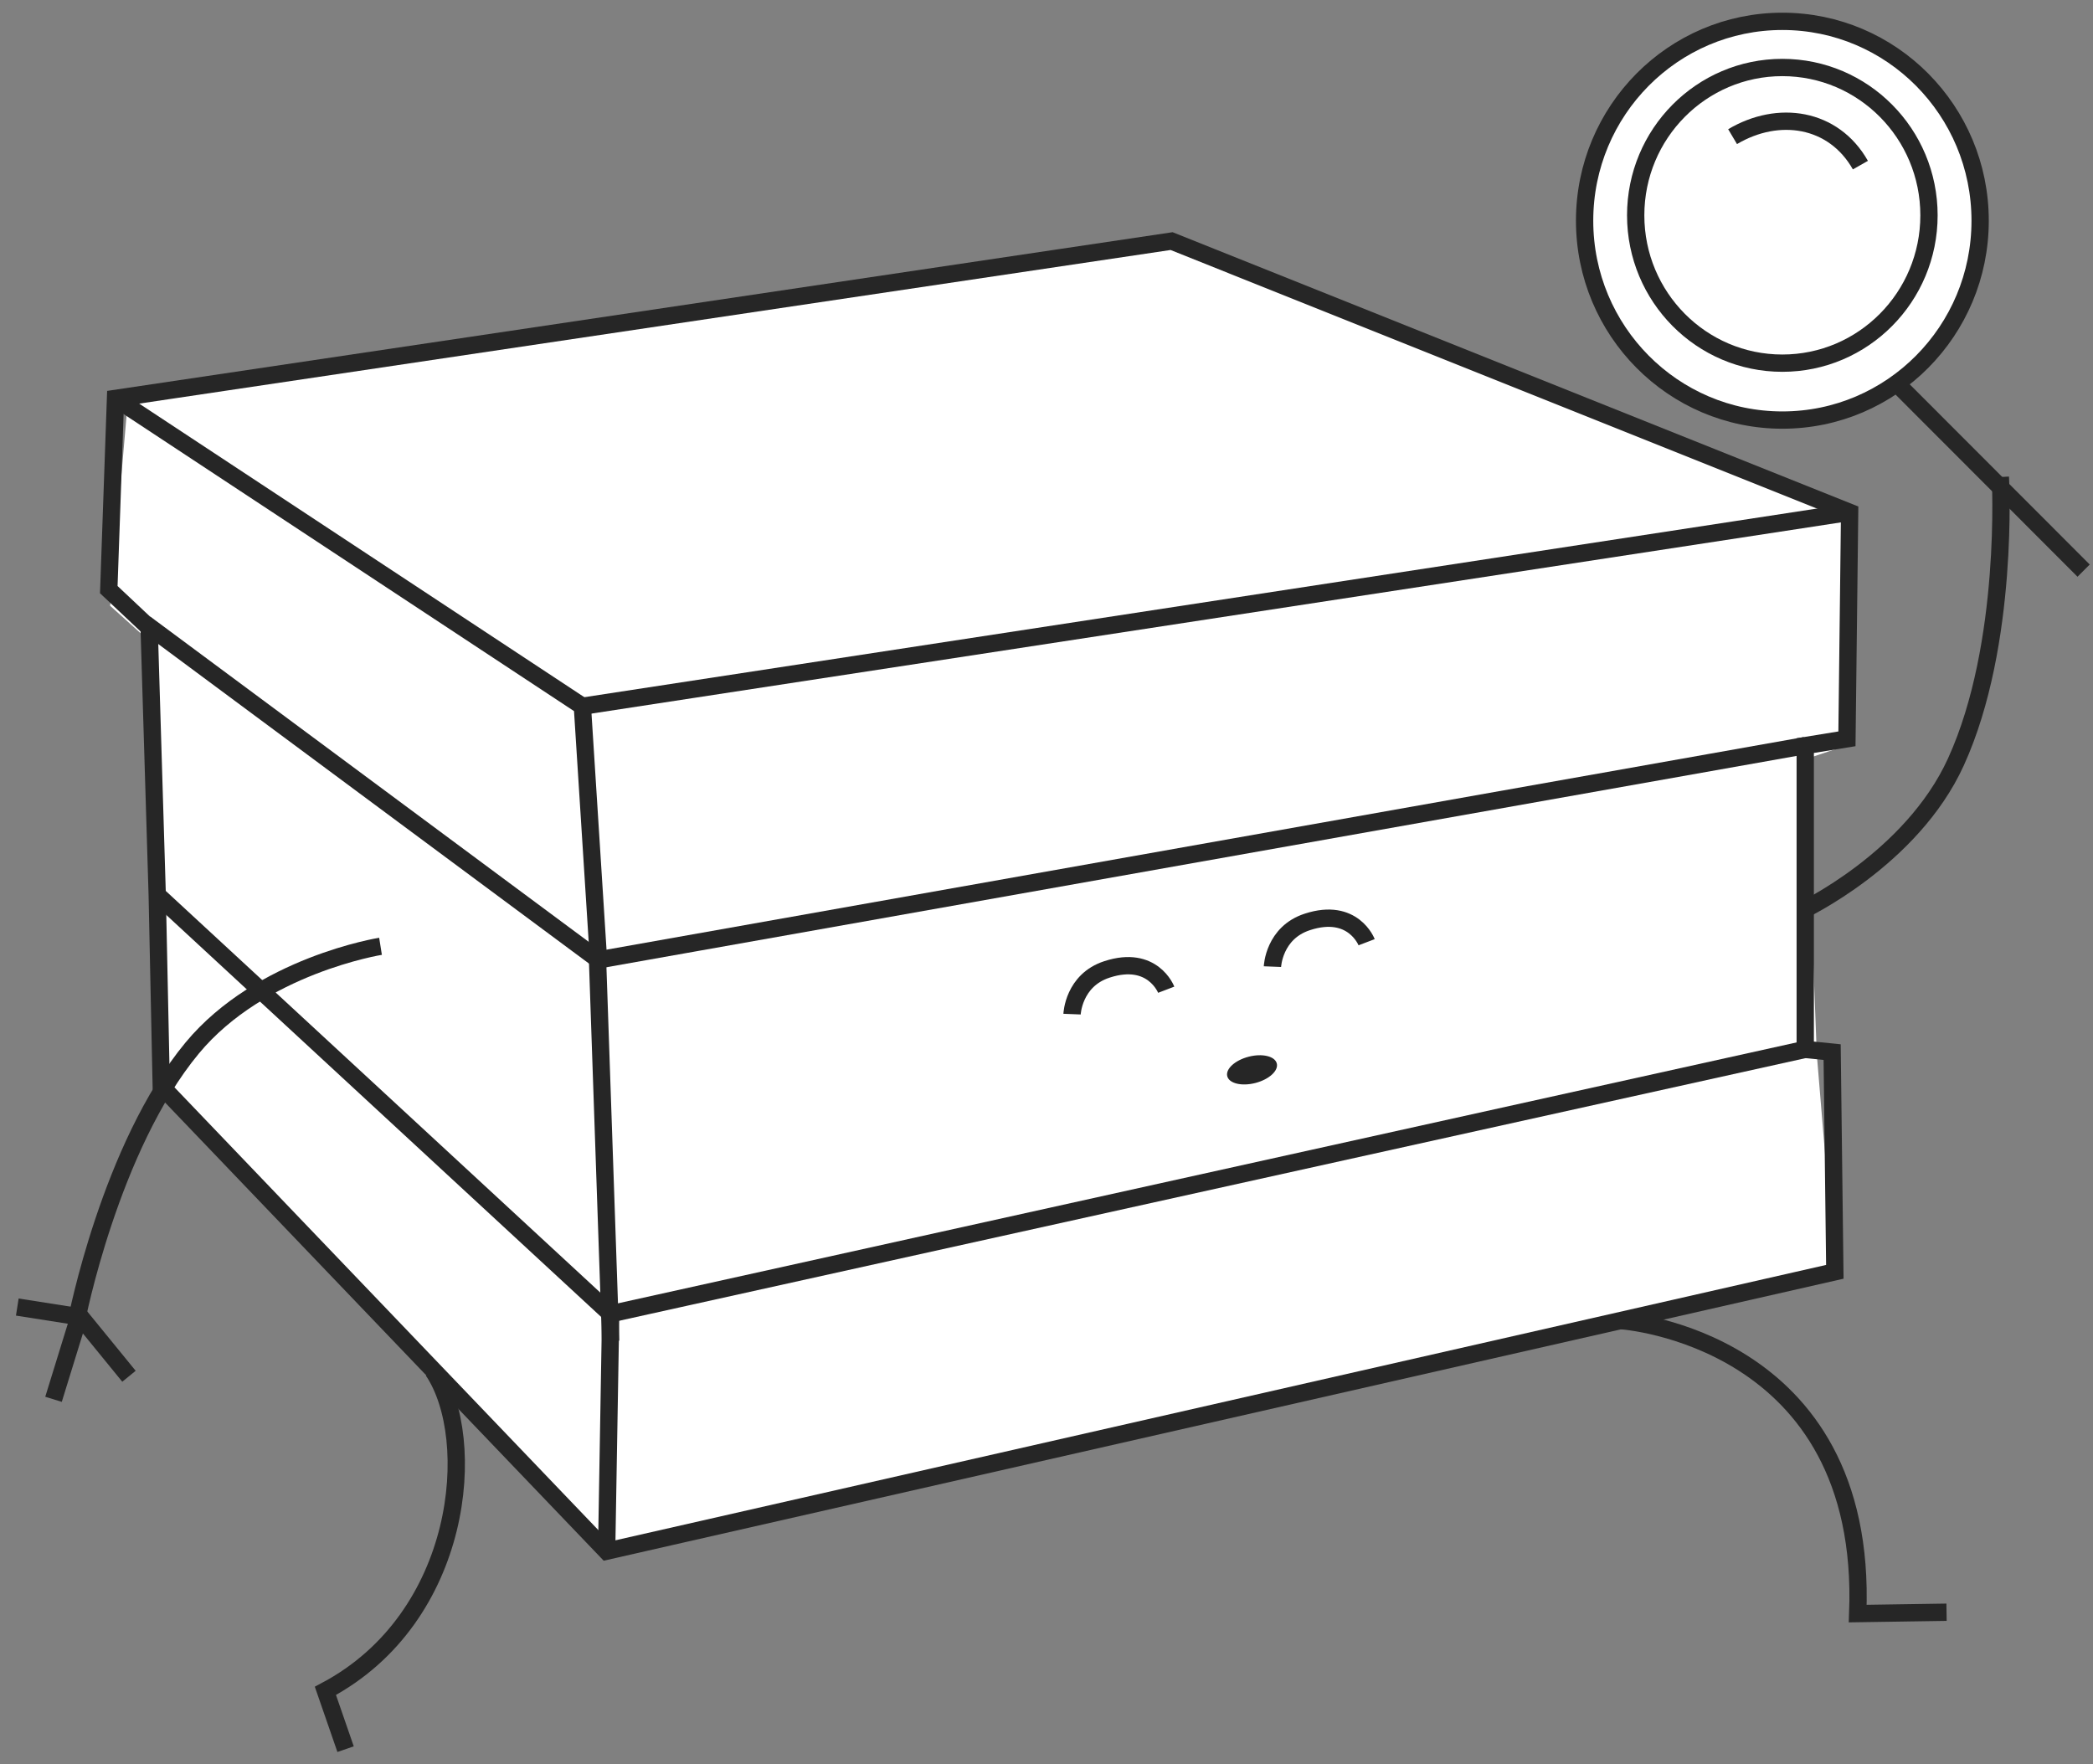 <svg width="121" height="102" viewBox="0 0 121 102" fill="none" xmlns="http://www.w3.org/2000/svg">
<rect x="0" y="0" width="121" height="102" fill="#808080" stroke="none"/>
<path d="M7.402 23.033L6.367 35.021L8.693 37.114L9.47 62.925L35.066 89.677L106.075 73.525L105.033 60.965L104.387 43.888L106.713 43.104L106.931 29.619L68.175 13.906L7.402 23.033Z" fill="white"/>
<path d="M103.042 24.349C109.438 24.349 114.622 19.122 114.622 12.675C114.622 6.227 109.438 1 103.042 1C96.646 1 91.461 6.227 91.461 12.675C91.461 19.122 96.646 24.349 103.042 24.349Z" fill="white"/>
<path d="M8.622 36.283L9.089 51.728L9.322 62.784L35.066 89.676L106.075 73.525L105.919 60.824L104.364 60.667V43.104L106.775 42.712L106.93 29.618L67.732 13.938L6.678 23.032L6.289 34.087L8.622 36.283Z" stroke="#262626"/>
<path d="M9.086 51.727L35.296 75.954L104.361 60.665" stroke="#262626"/>
<path d="M8.391 36.047L34.601 55.491L104.365 43.103" stroke="#262626"/>
<path d="M6.68 23.031L33.668 40.829L34.601 55.491" stroke="#262626"/>
<path d="M106.928 29.617L33.664 40.829" stroke="#262626"/>
<path d="M35.07 89.678L35.304 75.957" stroke="#262626"/>
<path d="M34.523 54.863L35.301 77.522" stroke="#262626"/>
<path d="M61.977 58.628C61.977 58.628 62.054 56.668 63.999 56.041C66.643 55.178 67.421 57.217 67.421 57.217" stroke="#262626"/>
<path d="M73.562 55.882C73.562 55.882 73.64 53.922 75.585 53.295C78.229 52.432 79.007 54.471 79.007 54.471" stroke="#262626"/>
<path d="M72.574 62.609C73.365 62.405 73.92 61.901 73.814 61.481C73.708 61.061 72.981 60.886 72.19 61.089C71.399 61.292 70.844 61.797 70.95 62.217C71.056 62.636 71.783 62.812 72.574 62.609Z" fill="#262626"/>
<path d="M115.644 27.578C115.644 27.578 116.188 37.222 113.077 44.043C110.51 49.688 104.133 52.668 104.133 52.668" stroke="#262626"/>
<path d="M4.422 76.347C4.422 76.347 6.366 66.311 11.111 60.587C15.077 55.805 21.999 54.707 21.999 54.707" stroke="#262626"/>
<path d="M7.456 79.563L4.578 76.035" stroke="#262626"/>
<path d="M4.571 76.113L3.094 80.896" stroke="#262626"/>
<path d="M4.5 76.111L1 75.562" stroke="#262626"/>
<path d="M25.035 79.246C27.679 83.166 26.823 93.516 18.812 97.75L19.979 101.121" stroke="#262626"/>
<path d="M93.711 76.348C93.711 76.348 108.022 77.288 107.399 93.283L112.533 93.205" stroke="#262626"/>
<path d="M103.042 24.285C109.357 24.285 114.475 19.125 114.475 12.76C114.475 6.395 109.357 1.234 103.042 1.234C96.728 1.234 91.609 6.395 91.609 12.76C91.609 19.125 96.728 24.285 103.042 24.285Z" stroke="#262626"/>
<path d="M103.04 20.995C107.722 20.995 111.518 17.168 111.518 12.448C111.518 7.729 107.722 3.902 103.04 3.902C98.358 3.902 94.562 7.729 94.562 12.448C94.562 17.168 98.358 20.995 103.04 20.995Z" stroke="#262626"/>
<path d="M100.164 7.9C102.808 6.331 105.997 6.802 107.553 9.546" stroke="#262626" stroke-miterlimit="10"/>
<path d="M109.414 21.934L120.458 32.989" stroke="#262626"/>
</svg>
